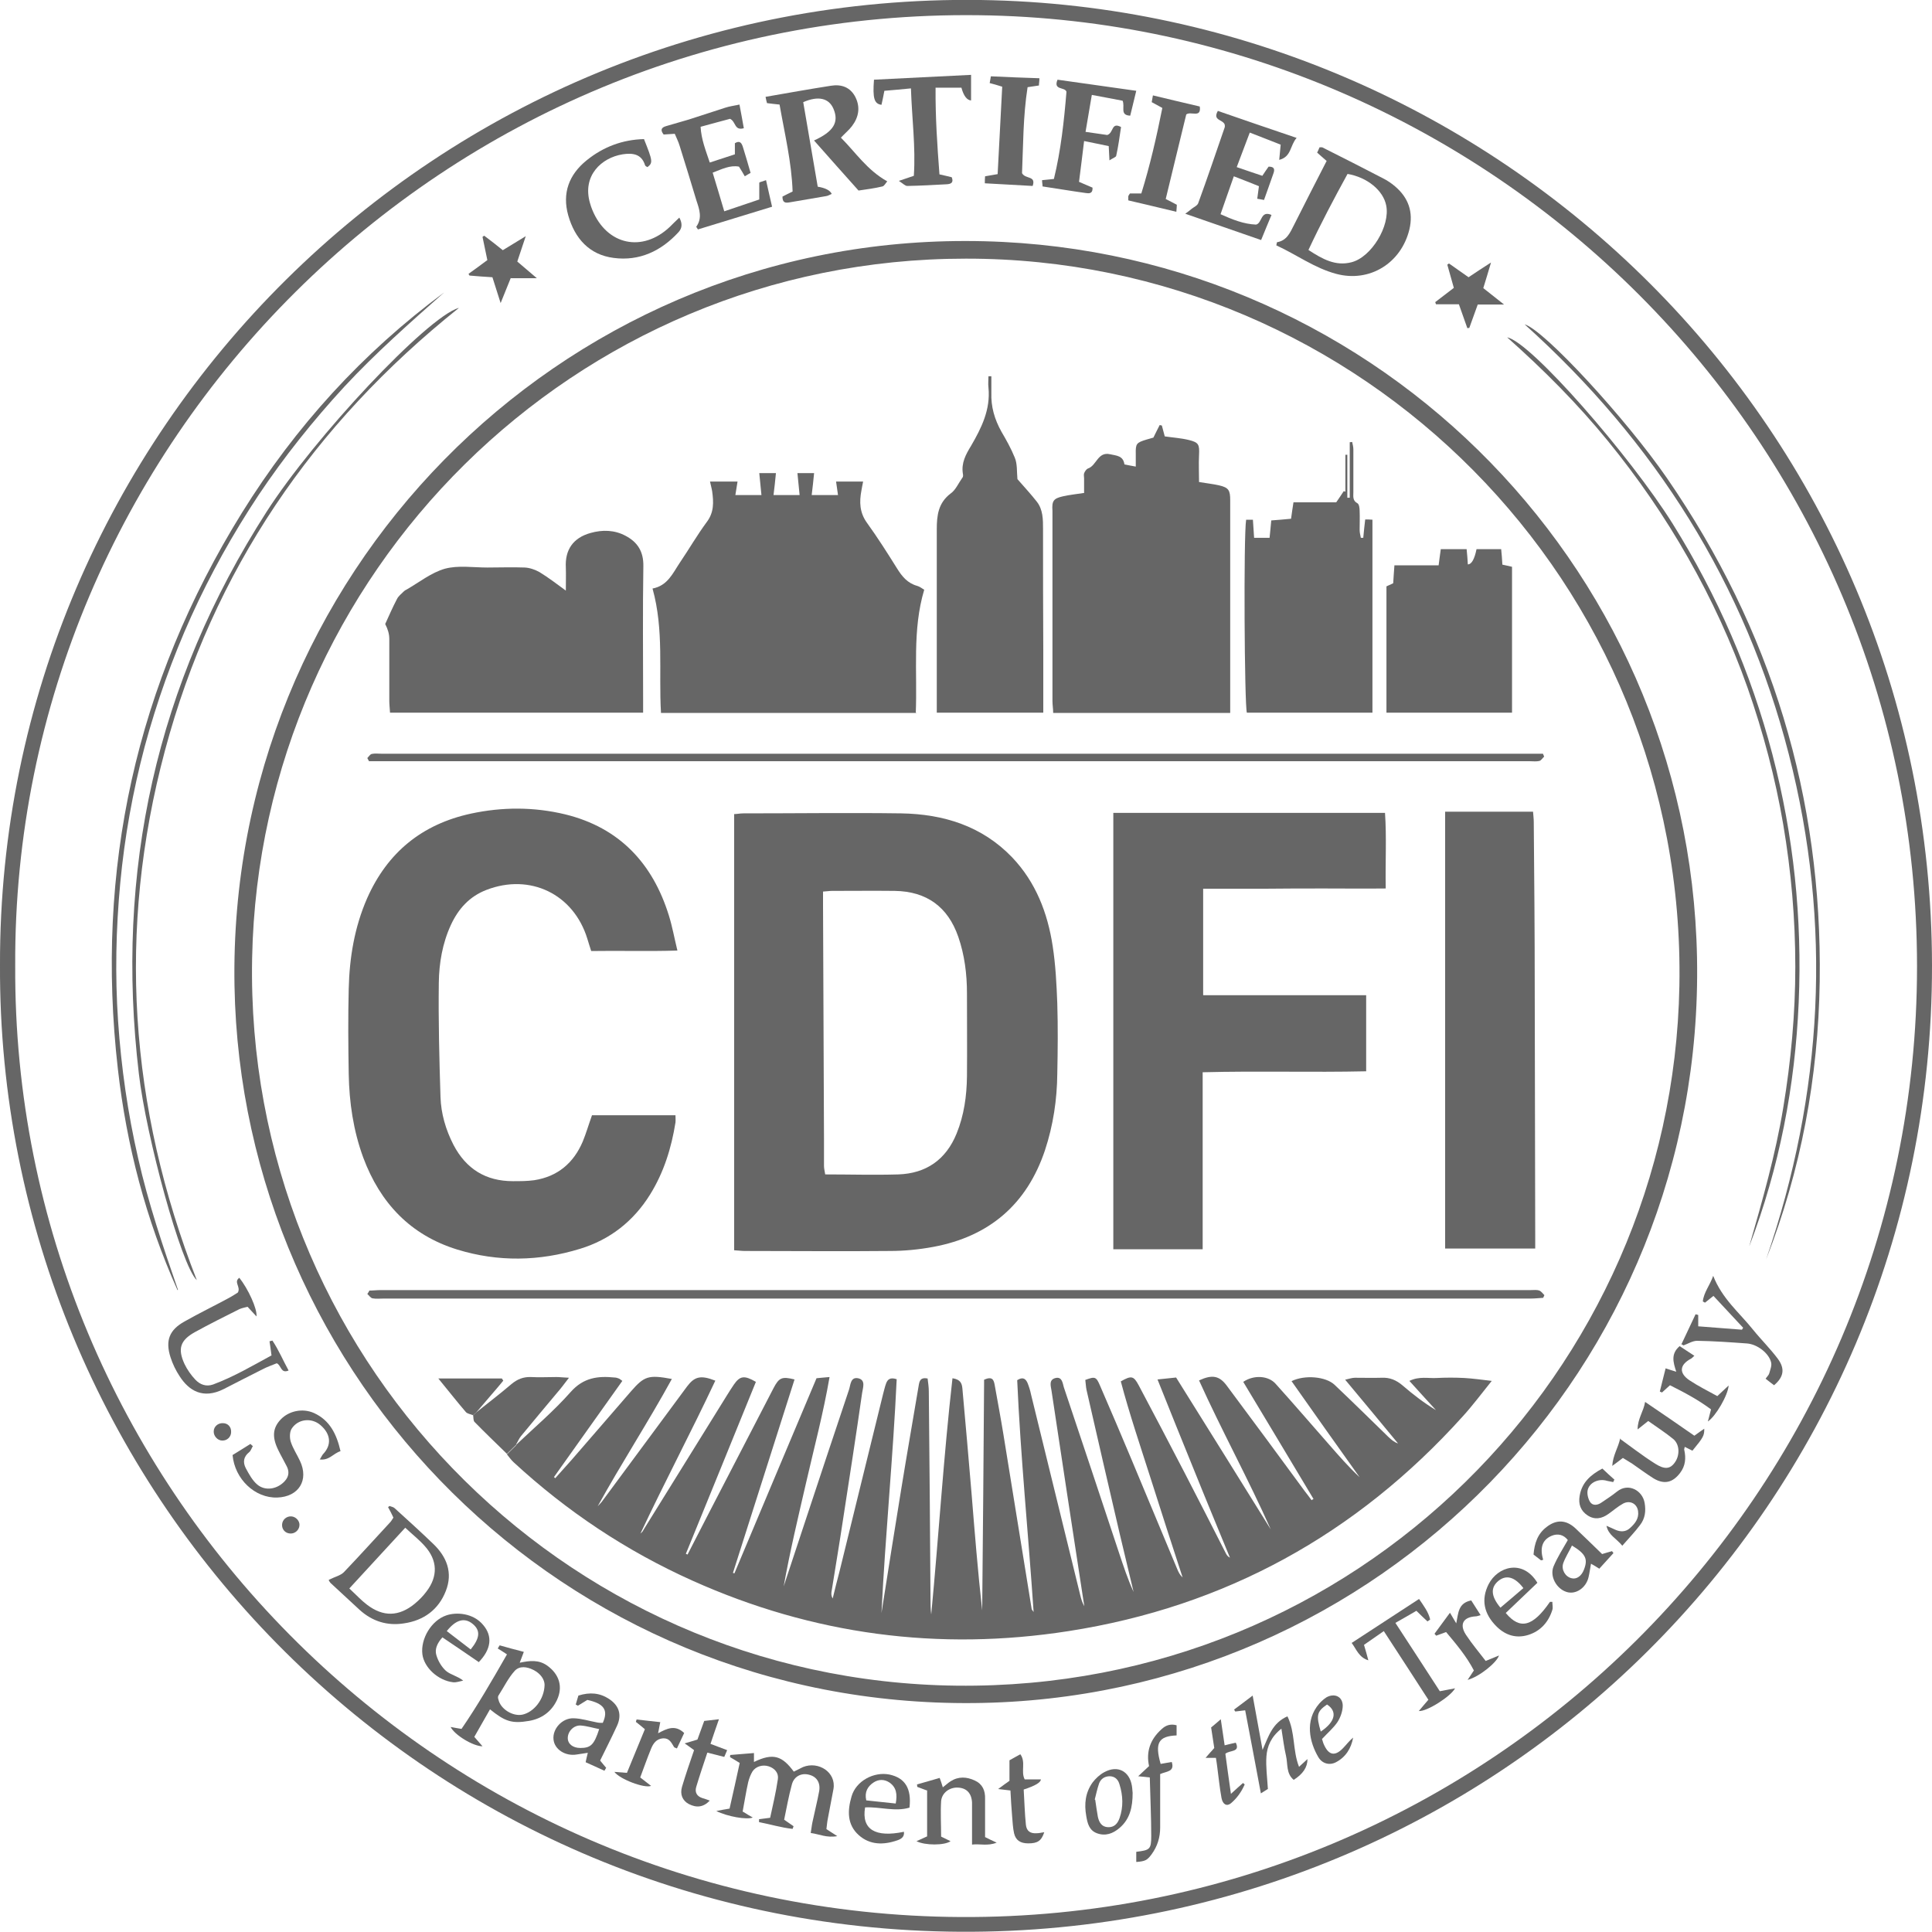 <?xml version="1.0" encoding="UTF-8"?> <svg xmlns="http://www.w3.org/2000/svg" id="Layer_2" viewBox="0 0 80 80" width="80" height="80"><defs><style>.cls-1{opacity:.6;}</style></defs><g id="Layer_1-2"><g class="cls-1"><path d="m0,39.95C-.05,17.9,18.09-.32,40.61,0c21.44.31,39.37,17.71,39.39,39.98.02,22.26-18.03,40.14-40.25,40.01C17.45,79.86-.1,61.67,0,39.95Zm.63.04c-.11,21.47,17.37,39.28,39.15,39.39,21.8.12,39.6-17.54,39.6-39.36,0-21.87-17.7-39.13-38.86-39.39C18.38.35.52,18.36.63,39.99Z"></path><path d="m39.99,9.98c16.53,0,29.97,13.21,30.28,29.68.32,16.94-13.19,30.7-29.94,30.86-17.07.17-30.33-13.5-30.62-29.7-.3-16.95,13.37-30.86,30.27-30.84Zm0,.73c-16.23,0-29.24,13.05-29.55,28.96-.32,16.35,12.71,29.94,29.17,30.13,16.55.19,29.64-13,29.93-28.98.3-16.73-13.19-30.13-29.55-30.11Z"></path><path d="m54.94,6.67c-.17-.15-.28-.24-.4-.35.04-.08.07-.15.1-.22.05,0,.08,0,.11,0,.84.42,1.68.85,2.51,1.28.18.09.36.21.51.34.55.47.76,1.06.59,1.78-.34,1.4-1.65,2.21-3.03,1.84-.9-.24-1.65-.8-2.48-1.18.02-.08.02-.13.03-.13.41-.07.54-.4.7-.71.44-.88.89-1.75,1.35-2.65Zm.86.53c-.56,1.02-1.11,2.06-1.62,3.15.58.38,1.12.68,1.78.51.83-.21,1.61-1.51,1.44-2.35-.12-.62-.78-1.17-1.61-1.31Z"></path><path d="m33.7,5.82c.82-.37,1.05-.76.81-1.32-.19-.44-.63-.54-1.25-.27.2,1.16.4,2.34.6,3.5q.48.08.58.3c-.08.03-.15.08-.23.09-.51.09-1.01.17-1.52.26-.18.03-.29.01-.29-.24.11-.06.24-.12.42-.21-.04-1.21-.33-2.4-.54-3.6-.21-.02-.35-.04-.52-.06-.02-.07-.04-.15-.06-.26.92-.16,1.81-.32,2.71-.46.43-.07.8.06,1.01.47.21.42.14.83-.14,1.2-.12.16-.28.29-.46.48.61.61,1.08,1.34,1.92,1.81-.06.06-.12.19-.2.21-.33.08-.66.12-.99.17-.62-.69-1.22-1.37-1.84-2.07Z"></path><path d="m50.45,4.6c1.07.37,2.11.73,3.24,1.11-.28.32-.21.78-.72.91.02-.24.04-.4.06-.63-.41-.16-.81-.32-1.28-.5-.18.48-.35.92-.54,1.43.37.13.71.24,1.06.36.1-.15.18-.27.26-.38.22,0,.27.09.2.28-.13.36-.25.72-.39,1.1-.09-.02-.17-.03-.28-.05.02-.16.04-.3.07-.52-.32-.13-.65-.26-1.04-.41-.19.55-.37,1.04-.55,1.57.49.22.96.41,1.47.43.26-.06.18-.6.64-.4-.14.33-.27.65-.43,1.04-1.03-.36-2.05-.71-3.14-1.09.14-.1.2-.15.26-.2.1-.08.25-.14.28-.25.38-1.04.73-2.08,1.09-3.12.02-.05,0-.11,0-.13-.09-.21-.51-.16-.28-.56Z"></path><path d="m31.45,7.55c.09-.03.16-.05.27-.09.08.37.16.7.25,1.1-1.05.32-2.06.63-3.07.94-.04-.07-.07-.1-.07-.11.26-.36.13-.72.01-1.08-.23-.76-.46-1.52-.7-2.28-.05-.17-.13-.32-.2-.49-.17.01-.31.02-.46.03-.14-.18-.11-.29.11-.35.31-.09.62-.18.93-.27.5-.16,1.01-.33,1.51-.49.18-.06.36-.08.59-.13.07.35.12.66.18.98-.4.11-.32-.27-.57-.39-.35.09-.77.21-1.22.33.03.53.21.97.38,1.48.36-.12.7-.23,1.04-.34v-.46c.21-.13.28,0,.33.15.11.35.21.7.32,1.08-.07.04-.15.08-.24.14-.08-.14-.15-.26-.24-.4-.37-.07-.7.1-1.09.25.16.52.31,1.03.48,1.6.52-.18.99-.33,1.45-.49v-.68Z"></path><path d="m7.35,53.42c-1.31-2.92-2.11-5.99-2.47-9.16-.94-8.26.75-15.95,5.14-23.03,2.21-3.56,4.99-6.62,8.37-9.12-1.42,1.26-2.84,2.51-4.13,3.9-1.3,1.41-2.49,2.9-3.56,4.5-1.06,1.6-1.99,3.27-2.78,5.01-.79,1.75-1.43,3.55-1.93,5.4-.49,1.85-.83,3.73-1.01,5.64-.18,1.91-.22,3.82-.09,5.73.13,1.91.4,3.8.83,5.67.42,1.86,1.03,3.66,1.65,5.45Z"></path><path d="m18.99,12.76c-6.02,4.81-10.17,10.87-12.16,18.32-1.99,7.44-1.48,14.76,1.32,21.93-.65-.61-2.1-5.96-2.4-8.55-.99-8.38.72-16.15,5.29-23.27,1.99-3.1,6.64-8.05,7.95-8.44Z"></path><path d="m26.67,5.77c.36.9.37.97.14,1.15-.03-.02-.09-.04-.1-.08-.15-.48-.53-.51-.93-.45-.87.14-1.68.88-1.35,2.02.03.1.06.2.1.29.6,1.45,2.07,1.77,3.21.69.12-.12.24-.24.39-.38.14.26.11.45-.04.61-.72.78-1.62,1.2-2.68,1.06-1.01-.13-1.61-.81-1.88-1.76-.26-.92.03-1.69.76-2.28.69-.56,1.49-.86,2.38-.88Z"></path><path d="m63.13,13.43c.81.23,4.2,3.91,5.89,6.36,4.33,6.28,6.44,13.23,6.33,20.85-.06,3.97-.77,7.81-2.22,11.51,2.36-6.88,2.75-13.86.94-20.92-1.81-7.06-5.54-12.95-10.95-17.81Z"></path><path d="m46.48,4.17c-.4-.08-.8-.15-1.27-.24-.09.52-.17,1-.26,1.53.36.05.67.1.9.13.27-.09.16-.55.57-.33-.06.39-.11.79-.2,1.19-.01.06-.15.1-.28.19-.01-.24-.02-.38-.03-.59-.32-.07-.64-.13-1.02-.21-.07.59-.14,1.13-.21,1.69.21.09.39.17.56.24.01.27-.16.24-.3.22-.58-.08-1.16-.18-1.77-.27,0-.08-.02-.16-.02-.26.17-.02.31-.03.49-.05.29-1.19.42-2.4.52-3.61-.06-.21-.56-.05-.37-.5,1.07.15,2.13.3,3.26.46-.09.38-.17.7-.25,1.03-.45-.02-.2-.37-.32-.63Z"></path><path d="m72.44,51.58c.54-1.88,1.08-3.77,1.4-5.71.32-1.94.5-3.88.5-5.84,0-1.98-.17-3.94-.5-5.89-.33-1.93-.83-3.82-1.48-5.67-.66-1.86-1.48-3.65-2.46-5.37-.97-1.71-2.08-3.32-3.32-4.84-1.25-1.53-2.63-2.92-4.17-4.29.97.18,5.09,4.9,6.86,7.73,1.85,2.97,3.23,6.14,4.12,9.53.88,3.37,1.24,6.79,1.09,10.28-.15,3.47-.8,6.84-2.04,10.08Z"></path><path d="m38.9,7.22c.24.05.38.09.51.12.09.23-.04.28-.21.29-.54.03-1.09.06-1.63.07-.09,0-.18-.1-.35-.21.27-.09.41-.14.62-.21.08-1.19-.08-2.38-.12-3.62-.4.04-.74.07-1.1.1-.04.22-.08.4-.12.58-.3-.04-.37-.27-.31-1.04,1.33-.07,2.66-.13,4.02-.2v1.06q-.26-.02-.4-.53h-1.07c-.01,1.22.07,2.4.16,3.58Z"></path><path d="m13.63,65.41c.24-.12.47-.17.61-.31.65-.68,1.28-1.38,1.92-2.07.05-.05.08-.12.13-.19-.07-.15-.14-.29-.22-.43.02-.02.04-.04.06-.05.07.03.16.04.21.09.53.48,1.07.97,1.59,1.47.57.54.83,1.2.53,1.96-.3.77-.91,1.22-1.73,1.34-.69.11-1.31-.08-1.84-.56-.4-.37-.8-.74-1.2-1.11-.04-.04-.06-.09-.08-.12Zm.84.37c.28.26.49.49.73.67.67.51,1.32.49,1.97-.04.18-.15.35-.32.49-.51.48-.63.46-1.29-.07-1.88-.23-.26-.51-.48-.81-.76-.78.85-1.52,1.65-2.32,2.52Z"></path><path d="m30.77,75.02c.16.1.27.17.4.24-.25.1-1.05-.04-1.51-.27.22-.04.35-.07.55-.1.14-.61.28-1.25.42-1.89-.16-.1-.28-.17-.4-.24,0-.03,0-.06.01-.09.32-.03.64-.05.98-.08v.37c.8-.39,1.17-.25,1.65.4.13-.06.25-.13.38-.19.64-.26,1.39.22,1.26.92-.08.4-.15.81-.23,1.21-.03.14-.04.29-.06.44.13.08.24.16.45.29-.44.08-.73-.08-1.1-.13.03-.16.04-.3.07-.44.09-.43.2-.86.28-1.29.06-.35-.1-.6-.41-.68-.32-.09-.63.06-.72.4-.13.48-.22.97-.32,1.46.15.1.27.19.39.27-.01.04-.03.07-.04.11-.47-.05-.92-.19-1.39-.28,0-.04,0-.08,0-.12.13-.02.25-.03.46-.06.11-.51.24-1.05.32-1.6.04-.25-.13-.45-.38-.53-.25-.08-.53,0-.67.21-.08.13-.14.29-.18.45-.09.4-.15.8-.23,1.22Z"></path><path d="m46.72,8.29c0-.08,0-.12,0-.16.01-.04.04-.08.07-.12h.47c.36-1.16.63-2.34.87-3.54-.17-.09-.29-.16-.44-.24.01-.07.03-.15.05-.28.66.16,1.3.31,1.94.46.07.5-.37.18-.56.33-.28,1.16-.57,2.33-.85,3.5.18.09.31.16.46.24,0,.07-.01.15-.02.29-.68-.16-1.32-.32-1.98-.47Z"></path><path d="m41.5,3.59c-.22-.07-.36-.11-.52-.15.02-.09.03-.18.05-.28.67.03,1.33.06,2.01.08,0,.12-.02.21-.02.3-.15.02-.28.04-.47.07-.19,1.21-.18,2.43-.23,3.56.14.26.59.09.44.53-.66-.04-1.31-.07-1.98-.11,0-.11,0-.2.01-.29.16-.03.3-.05.52-.09.06-1.21.13-2.4.19-3.63Z"></path><path d="m11.24,56.11c-.03-.22-.05-.4-.08-.57.04-.01.08-.02.12-.03.26.39.44.82.67,1.24-.33.14-.3-.22-.49-.3-.2.08-.4.15-.59.25-.54.27-1.08.55-1.61.82-.86.43-1.44.06-1.82-.53-.16-.24-.29-.51-.38-.79-.22-.69-.05-1.13.58-1.48.6-.34,1.22-.64,1.83-.97.15-.08.3-.18.38-.23.13-.24-.19-.43.06-.61.36.45.75,1.29.71,1.6-.13-.14-.23-.25-.37-.4-.1.03-.23.05-.34.1-.62.31-1.24.62-1.84.95-.61.34-.72.69-.43,1.32.11.23.27.46.45.65.19.2.44.3.73.2.86-.32,1.64-.78,2.43-1.21Z"></path><path d="m21,68.51c-.15-.1-.27-.18-.39-.25.03-.04.05-.09.08-.13.32.09.64.18,1,.27-.06.15-.1.28-.17.45.42-.09.79-.13,1.14.12.5.36.66.88.4,1.43-.23.48-.63.77-1.16.86-.71.12-.99.02-1.61-.48-.22.38-.43.76-.65,1.14.12.14.22.25.34.39-.39,0-1.16-.47-1.32-.8.15.03.27.05.45.08.66-.96,1.25-1.98,1.88-3.08Zm1.55,1.26c0-.22-.16-.47-.46-.62-.27-.14-.58-.18-.78.04-.27.3-.45.68-.67,1.02-.03.04-.02.12,0,.17.09.39.59.7.99.62.47-.1.91-.63.92-1.24Z"></path><path d="m13.25,60.42c.07-.11.09-.17.13-.21.36-.38.32-.83-.11-1.2-.37-.32-.94-.26-1.2.16-.08.14-.08.37-.03.53.09.28.26.53.38.79.38.8-.05,1.49-.94,1.52-.92.03-1.76-.76-1.85-1.76.24-.15.49-.3.74-.46.03.03.06.06.1.09-.05.08-.08.19-.15.25-.24.19-.27.42-.14.67.13.24.27.5.47.67.34.29.85.19,1.15-.15.17-.19.18-.4.07-.61-.11-.22-.24-.44-.35-.67-.26-.53-.23-.91.1-1.26.34-.36.91-.48,1.38-.27.66.3.94.88,1.1,1.58-.3.09-.47.4-.87.34Z"></path><path d="m59.15,70.39c-.61-.95-1.22-1.88-1.85-2.85-.3.21-.56.39-.82.57.07.24.13.44.18.64-.39-.12-.49-.45-.69-.72.94-.61,1.86-1.21,2.79-1.82.19.28.39.54.46.85-.04.03-.07.05-.11.08-.14-.13-.28-.26-.46-.44-.26.15-.53.31-.87.5.63.96,1.23,1.89,1.84,2.83.22-.04.41-.08.63-.12-.17.33-1.17.97-1.5.94.13-.15.23-.28.39-.46Z"></path><path d="m67.07,59.57c.25.18.46.34.67.49.26.19.53.38.8.55.38.24.61.23.81-.05.21-.29.21-.74-.06-.97-.33-.27-.69-.5-1.04-.75-.14.11-.25.2-.44.35,0-.45.25-.75.31-1.14.71.48,1.38.94,2.04,1.4.16-.12.28-.2.41-.29,0,.29-.03.35-.49.91-.1-.05-.2-.1-.32-.16,0,.05-.03.09-.02.12.08.35.05.67-.17.96-.31.41-.67.49-1.11.22-.3-.19-.58-.4-.87-.6-.12-.08-.25-.15-.39-.24-.12.09-.23.18-.44.33.03-.46.25-.75.33-1.15Z"></path><path d="m38.38,74.14c-.14-.05-.27-.1-.4-.15,0-.03,0-.07-.01-.1.3-.09.61-.17.94-.27.05.14.09.25.13.39.12-.09.21-.18.32-.25.33-.21.67-.19,1.01-.03.32.15.43.42.42.76,0,.53,0,1.05,0,1.58.16.08.28.14.48.23-.38.15-.69.04-1.02.08,0-.43,0-.82,0-1.21,0-.18,0-.35,0-.53-.02-.39-.23-.61-.6-.62-.34-.01-.65.22-.68.56-.03.48,0,.97,0,1.47.13.06.26.13.39.19-.25.18-1.06.18-1.41,0,.15-.07.27-.12.44-.2v-1.92Z"></path><path d="m69.64,55.63c.19-.4.38-.81.57-1.21.04.01.07.02.11.03v.47c.6.05,1.21.09,1.81.14.02-.03.03-.05.05-.08-.4-.43-.81-.87-1.23-1.32-.14.11-.24.19-.35.28-.03-.02-.06-.03-.09-.05.04-.38.29-.66.43-1.06.37.95,1.09,1.53,1.65,2.23.33.41.71.78,1.03,1.21.3.41.24.75-.16,1.09-.11-.08-.22-.17-.35-.27.06-.09.13-.15.15-.22.04-.15.11-.31.08-.45-.09-.39-.58-.76-1-.79-.69-.05-1.38-.1-2.07-.11-.18,0-.37.12-.56.19-.03-.02-.06-.04-.09-.05Z"></path><path d="m66.23,64.96c-.13-.08-.22-.14-.35-.21-.04.21-.06.38-.1.55-.1.45-.53.74-.91.62-.42-.13-.71-.65-.54-1.06.16-.38.38-.72.59-1.09-.17-.22-.41-.28-.66-.18-.44.18-.49.56-.36,1-.03,0-.06.02-.09.02-.1-.08-.21-.16-.31-.24.04-.47.17-.86.54-1.14.41-.32.81-.3,1.19.05.37.35.74.71,1.11,1.07.15-.05.28-.08.41-.12.02.03.04.05.06.08-.19.21-.37.41-.59.65Zm-1.14-.96c-.12.25-.27.48-.36.73-.09.27.09.56.34.62.21.06.42-.09.52-.36.17-.44.07-.65-.51-1Z"></path><path d="m25.02,73.32c-.25-.12-.51-.23-.77-.35.03-.13.05-.24.09-.39-.18.03-.32.05-.46.07-.47.08-.92-.21-.96-.62-.05-.44.36-.9.84-.88.32.01.63.11.95.17.08.02.17.02.25.02.24-.53.05-.8-.64-.95-.13.08-.26.16-.39.24-.03-.02-.06-.03-.09-.05.04-.13.08-.26.11-.37.48-.15.89-.11,1.27.14.41.27.54.65.33,1.11-.22.48-.46.95-.7,1.44.09.11.17.21.25.3-.02.04-.05.08-.07.12Zm-.2-1.72c-.26-.05-.51-.13-.77-.15-.29-.02-.54.24-.54.52,0,.24.21.41.52.41.43,0,.57-.13.78-.78Z"></path><path d="m64.28,66.34c0,.11.03.22,0,.32-.16.51-.49.88-1,1.04-.49.15-.93.02-1.3-.34-.54-.53-.66-1.13-.34-1.76.37-.73,1.41-1.06,2.02-.06-.43.41-.87.83-1.31,1.25.59.71,1.12.57,1.83-.46.03,0,.07,0,.1,0Zm-2.15.23c.33-.28.64-.54.95-.81-.35-.46-.7-.56-1.02-.31-.34.27-.34.63.07,1.12Z"></path><path d="m19.82,68.82c-.5-.34-.99-.68-1.5-1.02-.21.23-.33.49-.25.74.07.24.22.49.4.65.19.16.47.21.71.4-.14.03-.28.08-.41.07-.63-.07-1.21-.61-1.28-1.16-.08-.64.37-1.4.99-1.61.4-.14,1.11-.11,1.53.4.39.46.34,1-.2,1.55Zm-1.32-1.28c.33.25.66.51.99.76.39-.48.41-.79.08-1.06-.33-.27-.69-.18-1.07.3Z"></path><path d="m35.82,74.85c-.15.9.42,1.25,1.61,1,.03.23-.14.31-.29.36-.56.19-1.12.19-1.58-.22-.49-.44-.47-1.02-.3-1.6.18-.64.92-1.04,1.57-.91.65.14.92.58.83,1.37-.6.18-1.22-.04-1.83-.01Zm1.27-.17c.07-.38.03-.67-.26-.87-.21-.14-.45-.14-.66,0-.24.16-.38.39-.3.74.41.04.8.09,1.22.13Z"></path><path d="m52.51,74.07c-.08.05-.17.11-.3.19-.22-1.17-.43-2.3-.65-3.44-.19.02-.3.04-.41.05-.02-.03-.03-.05-.05-.08.24-.18.47-.35.77-.58.14.78.27,1.48.41,2.25.25-.57.41-1.12,1.03-1.39.33.67.21,1.41.48,2.09.12-.11.23-.21.35-.32,0,.34-.19.62-.57.86-.32-.26-.24-.66-.32-1-.08-.34-.12-.69-.19-1.12-.43.34-.59.73-.62,1.15-.03.42.03.85.06,1.34Z"></path><path d="m21.15,11.51c-.14.34-.26.64-.42,1.04-.13-.41-.23-.72-.34-1.07-.31-.02-.63-.04-.95-.07-.01-.02-.03-.05-.04-.07.25-.18.5-.36.78-.57-.07-.32-.13-.64-.2-.96.02-.02.04-.03.07-.05.25.19.5.38.77.6.28-.17.57-.35.95-.58-.14.41-.24.73-.35,1.05.25.21.49.42.81.69h-1.07Z"></path><path d="m60,10.91c.26.18.52.37.81.57.27-.18.55-.37.93-.61-.12.4-.21.71-.32,1.06.25.2.52.41.86.68h-1.09c-.12.34-.24.66-.35.97-.03,0-.05,0-.08.01-.11-.32-.22-.63-.35-.99h-.95s-.02-.06-.03-.09c.25-.19.5-.38.77-.59-.09-.32-.18-.64-.27-.96.02-.02.04-.03.07-.05Z"></path><path d="m67.18,64.01c-.27-.33-.57-.43-.66-.83.17.07.27.12.36.16.22.1.44.1.62-.07.2-.18.37-.39.33-.69-.04-.32-.34-.47-.62-.32-.22.12-.41.29-.61.43-.28.2-.57.25-.86.06-.29-.19-.39-.47-.33-.81.09-.55.45-.87.94-1.13.17.16.33.31.5.46-.02.03-.04.07-.05.1-.08-.02-.17-.03-.25-.05-.34-.11-.74.06-.81.39-.03.15.02.35.1.48.11.17.31.14.47.03.22-.15.44-.29.65-.46.46-.37,1.05-.05,1.14.47.06.34.02.65-.19.92-.21.28-.45.53-.73.85Z"></path><path d="m47.05,77.09v-.41c.56-.07.62-.1.62-.65,0-.81-.04-1.61-.06-2.43-.18-.02-.3-.03-.48-.05.18-.17.3-.28.45-.42-.13-.6.05-1.11.52-1.53.17-.16.37-.23.62-.16v.42c-.75.03-.91.31-.66,1.18.15-.03.3-.05.46-.08.13.41-.21.38-.48.5,0,.19,0,.41,0,.62,0,.53,0,1.06,0,1.59,0,.41-.11.78-.36,1.12-.18.24-.26.28-.62.31Z"></path><path d="m29.29,72.57c-.16.48-.32.95-.46,1.42-.07.23.03.4.27.47.1.03.19.06.29.1-.26.27-.54.31-.87.14-.26-.14-.37-.4-.28-.71.15-.5.32-1,.5-1.52-.12-.09-.23-.17-.39-.28.2-.06.35-.1.53-.16.09-.24.18-.5.28-.77.18-.02.35-.04.61-.07-.13.36-.23.67-.35,1.02.24.09.45.17.69.26-.04.1-.08.18-.12.28-.23-.06-.44-.11-.71-.18Z"></path><path d="m42.39,74.12c.03.47.04.96.09,1.44.03.27.19.37.46.35.1,0,.19-.03.3-.04-.12.36-.28.46-.66.46-.32,0-.52-.12-.59-.42-.05-.23-.06-.46-.08-.7-.03-.35-.05-.7-.07-1.07-.16-.02-.28-.03-.51-.06.2-.15.33-.24.47-.34v-.85c.13-.07.28-.16.45-.25.24.33.01.71.18,1.04h.67q0,.19-.71.42Z"></path><path d="m61.51,68.78c.22-.09.37-.15.56-.23-.09.29-.81.88-1.3,1.01.08-.11.15-.23.26-.39-.3-.58-.73-1.09-1.15-1.59-.16.06-.28.1-.41.15-.02-.03-.05-.05-.07-.08.19-.26.38-.52.64-.87.1.17.18.3.26.44.09-.42.07-.84.62-.95.12.19.24.38.39.61-.1.03-.16.05-.21.05-.51.03-.68.33-.4.76.25.38.54.72.83,1.1Z"></path><path d="m26.7,71.6c-.16-.13-.26-.22-.37-.3.01-.03.02-.07.03-.1.32.04.63.07.98.11-.03.17-.06.29-.09.46.36-.19.7-.37,1.08-.01-.1.21-.2.42-.3.64-.07-.03-.11-.04-.12-.06-.11-.18-.19-.37-.45-.36-.28.02-.41.21-.5.43-.16.39-.3.79-.45,1.19.17.13.31.24.45.35-.28.11-1.3-.28-1.52-.58.17.01.3.02.52.04.24-.58.49-1.19.74-1.8Z"></path><path d="m69.41,56.8c-.13-.4-.23-.74.14-1.06.19.13.39.25.61.4-.08.07-.1.1-.14.12-.47.25-.51.59-.07.89.36.24.76.44,1.16.66.15-.14.29-.27.47-.44-.03.41-.54,1.28-.86,1.49.05-.18.08-.31.13-.5-.52-.39-1.1-.7-1.7-1-.13.12-.23.21-.33.3-.03-.01-.06-.03-.09-.04.08-.31.15-.62.24-.96.15.05.27.09.44.14Z"></path><path d="m46.9,74.24c0,.59-.11,1.08-.54,1.45-.28.24-.59.35-.94.22-.32-.12-.39-.41-.44-.71-.09-.5-.04-.97.26-1.39.13-.17.3-.33.49-.43.55-.3,1.04-.04,1.14.57.02.12.02.23.03.29Zm-1.55.28c.04.27.07.49.11.71.05.23.16.42.42.43.26.01.4-.15.48-.38.16-.46.14-.93,0-1.38-.05-.19-.17-.34-.4-.35-.22,0-.38.11-.45.3-.08.23-.13.48-.18.67Z"></path><path d="m54.74,72c.03.09.05.19.1.28.19.4.44.44.75.13.15-.15.27-.32.44-.46-.08.45-.31.81-.71,1.02-.27.14-.57.06-.73-.21-.36-.61-.58-1.51.04-2.22.09-.1.19-.19.3-.26.33-.18.66-.03.67.34,0,.23-.09.49-.22.69-.17.25-.41.45-.63.69Zm-.05-.3c.6-.4.7-.83.26-1.12-.42.29-.46.44-.26,1.12Z"></path><path d="m50.35,72.79h-.43c.09-.11.15-.17.2-.23.05-.05.1-.11.16-.18-.04-.27-.08-.54-.13-.85.11-.09.23-.19.4-.34.06.4.11.73.16,1.08.15-.04.29-.07.46-.11.2.41-.25.3-.43.46.07.52.14,1.04.23,1.66.22-.2.36-.33.5-.45.02.02.05.04.07.06-.13.3-.32.57-.57.78-.17.14-.34.05-.39-.22-.08-.43-.12-.87-.18-1.31-.01-.1-.03-.2-.05-.34Z"></path><path d="m8.85,59.27c0-.2.18-.35.38-.34.21,0,.35.16.34.37,0,.2-.17.36-.37.35-.19,0-.36-.19-.35-.38Z"></path><path d="m12.4,63.16c-.01.19-.18.35-.38.34-.21-.01-.35-.17-.34-.37.01-.2.18-.35.38-.34.19.01.36.19.34.38Z"></path><path d="m21.38,59.82c.76-.72,1.56-1.4,2.25-2.18.53-.6,1.13-.67,1.82-.6.06,0,.12.02.17.04.04.01.07.05.15.1-.95,1.33-1.89,2.66-2.83,3.98.02.02.03.03.05.05.23-.25.45-.51.68-.76.82-.95,1.64-1.89,2.46-2.84.55-.63.72-.69,1.69-.51-.98,1.79-2.09,3.49-3.07,5.27.06-.07.13-.13.18-.2,1.17-1.59,2.35-3.17,3.52-4.76.31-.41.56-.48,1.17-.24-1,2.13-2.1,4.2-3.1,6.33.03-.03.07-.06.09-.09.03-.05.06-.1.09-.15,1.13-1.83,2.27-3.65,3.4-5.48.09-.15.19-.3.29-.45.25-.36.43-.39.91-.11-.96,2.37-1.93,4.74-2.9,7.12.02.01.05.02.07.03.31-.6.61-1.19.92-1.79.88-1.7,1.76-3.4,2.64-5.1.23-.44.35-.49.87-.36-.85,2.67-1.7,5.34-2.55,8.01.02,0,.04.02.06.02,1.13-2.69,2.26-5.38,3.4-8.08.18-.02.32-.03.54-.05-.26,1.51-.64,2.93-.97,4.37-.33,1.43-.67,2.85-.93,4.3.29-.88.58-1.76.87-2.63.61-1.84,1.22-3.69,1.84-5.53.06-.19.06-.52.37-.46.33.07.2.39.17.6-.25,1.75-.52,3.49-.79,5.24-.15,1-.32,2.01-.48,3.01-.01.08-.01.17.05.27.09-.37.18-.74.28-1.11.6-2.46,1.21-4.92,1.81-7.37.04-.14.07-.29.12-.42.06-.17.17-.27.44-.18-.15,3.22-.47,6.44-.63,9.68.27-1.71.54-3.43.82-5.14.23-1.42.48-2.84.72-4.27.03-.18.06-.36.37-.3.02.17.05.35.05.54.03,2.86.05,5.71.07,8.57,0,.22,0,.44.03.66.31-3.25.51-6.52.88-9.78.33.05.39.21.41.42.13,1.45.26,2.9.38,4.35.13,1.61.26,3.23.44,4.84.03-3.19.06-6.38.08-9.55.34-.15.4,0,.44.23.12.68.25,1.36.36,2.04.39,2.41.78,4.82,1.17,7.23,0,.02.03.04.08.12-.22-3.25-.54-6.43-.68-9.6.25-.16.36-.04.43.12.06.15.11.31.14.46.68,2.77,1.36,5.55,2.04,8.32.04.16.08.31.17.46-.02-.13-.04-.25-.06-.38-.44-2.85-.87-5.7-1.3-8.55-.03-.19-.12-.45.17-.52.27-.06.29.21.34.38.77,2.29,1.53,4.58,2.29,6.87.18.54.36,1.09.6,1.61-.19-.81-.39-1.62-.58-2.43-.46-1.98-.92-3.96-1.37-5.94-.03-.14-.03-.28-.05-.41.41-.15.45-.14.62.26.44,1.01.87,2.03,1.3,3.05.63,1.51,1.26,3.02,1.89,4.53.05.12.11.24.22.34-.44-1.35-.88-2.7-1.31-4.06-.43-1.35-.89-2.7-1.25-4.06.44-.25.53-.23.74.16.64,1.21,1.28,2.42,1.91,3.64.57,1.1,1.13,2.2,1.69,3.3.04.08.08.15.18.2-.5-1.22-1.01-2.44-1.5-3.66-.5-1.22-.99-2.45-1.5-3.72.29-.03.49-.05.77-.08,1.3,2.08,2.61,4.18,3.92,6.29-.93-2.09-2.03-4.09-2.97-6.17.54-.25.84-.2,1.15.22,1.08,1.45,2.16,2.91,3.23,4.37.09.12.19.24.28.37.03-.02.05-.04.08-.05-.97-1.62-1.94-3.24-2.91-4.85.44-.3,1.05-.26,1.35.09.74.82,1.46,1.66,2.19,2.49.41.47.82.94,1.28,1.37-.94-1.32-1.88-2.64-2.82-3.98.55-.27,1.42-.19,1.78.15.75.71,1.48,1.43,2.22,2.15.12.11.23.22.41.28-.71-.86-1.42-1.72-2.19-2.64.18-.04.29-.08.4-.08.37,0,.74.01,1.1,0,.35-.02.62.1.88.32.43.37.88.72,1.38,1.02-.36-.39-.71-.78-1.1-1.21.41-.2.78-.1,1.13-.12.38-.02.77-.02,1.15,0,.35.02.7.07,1.13.12-.42.52-.79,1.02-1.21,1.48-4.39,4.87-9.83,7.87-16.31,8.88-5.38.84-10.59.15-15.58-2.09-2.74-1.23-5.2-2.87-7.4-4.9-.11-.1-.19-.22-.28-.33.13-.13.26-.25.39-.38Z"></path><path d="m30.4,51.78v-18.07c.1,0,.24-.03.38-.03,2.18,0,4.36-.03,6.54,0,1.75.03,3.34.52,4.59,1.82.98,1.03,1.47,2.3,1.68,3.68.12.78.16,1.58.19,2.37.03.97.02,1.94,0,2.91-.01,1.08-.17,2.14-.51,3.17-.75,2.24-2.31,3.57-4.62,4-.59.11-1.2.17-1.8.17-2,.02-4,0-6.01,0-.13,0-.26-.02-.45-.03Zm3.68-14.88c0,.21,0,.39,0,.56.01,3.25.03,6.5.04,9.76,0,.35,0,.71,0,1.06,0,.11.03.22.05.35,1.03,0,2.03.03,3.03,0,1.15-.04,1.97-.61,2.41-1.69.31-.76.42-1.56.43-2.37.01-1.15,0-2.3,0-3.44,0-.8-.1-1.59-.36-2.34-.43-1.24-1.31-1.88-2.63-1.9-.87-.01-1.74,0-2.61,0-.1,0-.2.02-.38.03Z"></path><path d="m24.51,46.18h3.46c0,.1.01.2,0,.3-.17,1.06-.48,2.06-1.05,2.98-.69,1.11-1.66,1.87-2.9,2.25-1.69.52-3.4.55-5.09.03-1.94-.6-3.19-1.93-3.89-3.81-.41-1.12-.58-2.28-.6-3.46-.02-1.18-.03-2.36,0-3.53.03-1.29.24-2.55.76-3.74.84-1.9,2.27-3.07,4.3-3.51,1.3-.28,2.61-.28,3.9.03,2.25.55,3.63,2.03,4.3,4.2.14.45.22.91.35,1.44-1.23.04-2.38,0-3.57.02-.06-.18-.11-.35-.16-.51-.57-1.85-2.37-2.72-4.18-2.02-.7.27-1.16.78-1.47,1.45-.35.76-.49,1.58-.5,2.4-.02,1.57.02,3.15.07,4.72.02.69.22,1.37.54,1.99.52.99,1.33,1.5,2.46,1.5.29,0,.59,0,.88-.04.97-.15,1.63-.71,2.01-1.6.14-.34.24-.69.38-1.08Z"></path><path d="m49.83,41.21h6.74v3.15c-2.24.05-4.48-.02-6.77.04v7.33h-3.7v-18.07h11.25c.07,1.01.01,2.03.03,3.13-.87.01-1.7,0-2.53,0-.82,0-1.65,0-2.47.01-.84,0-1.68,0-2.56,0v4.4Z"></path><path d="m37.95,29.52h-10.58c-.1-1.71.13-3.43-.35-5.15.63-.12.84-.64,1.13-1.07.38-.56.72-1.15,1.12-1.69.3-.4.28-.82.22-1.26-.02-.13-.06-.26-.09-.41h1.14c-.03.19-.06.36-.09.56h1.08c-.03-.31-.06-.6-.09-.91h.69c-.03.31-.06.59-.1.91h1.08c-.03-.31-.06-.6-.09-.91h.69c-.03.31-.06.59-.1.91h1.09c-.03-.19-.05-.36-.08-.56h1.12c-.03.14-.05.26-.07.37-.09.47-.08.91.23,1.34.44.61.84,1.24,1.24,1.88.21.34.44.62.84.73.1.03.18.09.29.16-.5,1.67-.28,3.38-.35,5.12Z"></path><path d="m44.89,20.4c0-.21,0-.4,0-.59,0-.07-.02-.15,0-.21.03-.08.09-.17.16-.2.36-.12.4-.71.92-.59.27.06.54.06.59.42.15.03.29.06.47.09,0-.19,0-.35,0-.51-.01-.44.02-.48.45-.61.1-.03.2-.06.28-.08.09-.18.17-.35.26-.52l.09.02c.04.15.08.3.12.45.34.05.68.07,1,.15.41.1.44.19.42.62-.02.36,0,.73,0,1.12.3.05.58.08.84.14.39.09.45.21.45.61,0,1.24,0,2.47,0,3.71,0,1.53,0,3.06,0,4.59,0,.16,0,.32,0,.51h-7.33c0-.16-.03-.33-.03-.5,0-2.49,0-4.97,0-7.46,0-.13,0-.27,0-.4-.03-.42.04-.52.44-.61.27-.06.55-.09.88-.14Z"></path><path d="m59.84,33.61h3.64c.01.15.03.29.03.43.02,2.3.04,4.59.04,6.89.01,3.4.01,6.8.02,10.2,0,.17,0,.35,0,.57h-3.73v-18.08Z"></path><path d="m23.43,24.48c0-.39.01-.69,0-.98-.04-.73.3-1.23,1.02-1.43.49-.14,1-.13,1.46.12.49.26.74.65.73,1.25-.03,1.84-.01,3.68-.01,5.52,0,.17,0,.35,0,.55h-10.48c-.01-.18-.03-.34-.03-.49,0-.85,0-1.71,0-2.56,0-.21-.06-.41-.17-.62.16-.35.31-.7.49-1.04.06-.12.19-.22.29-.32.03-.03.07-.05.11-.07.52-.3,1.02-.7,1.58-.86.55-.15,1.17-.05,1.76-.05.52,0,1.03-.02,1.55,0,.21.01.43.09.61.19.36.22.7.48,1.11.78Z"></path><path d="m43.2,29.51h-4.41c0-.76,0-1.49,0-2.22,0-1.79,0-3.58,0-5.37,0-.58.06-1.1.58-1.49.2-.14.31-.41.5-.68,0,0,.02-.07,0-.14-.07-.44.12-.79.34-1.15.43-.74.81-1.5.72-2.41-.02-.16,0-.31,0-.47.04,0,.08,0,.12,0,0,.23,0,.45,0,.68-.02.58.13,1.1.42,1.62.2.34.4.7.55,1.07.11.26.08.58.11.89.26.3.54.6.8.93.26.33.26.74.26,1.14,0,1.66,0,3.32.01,4.98,0,.86,0,1.73,0,2.63Z"></path><path d="m55.89,20.62v-2.31s.06,0,.1-.01c.02.1.05.2.05.31,0,.59,0,1.18,0,1.77,0,.17-.04.35.17.46.07.04.09.21.09.32.01.26,0,.53,0,.79,0,.11.03.21.05.32.03,0,.06,0,.1,0,.02-.25.05-.49.08-.76.11,0,.19,0,.3.01v7.99h-5.2c-.1-.3-.14-7.33-.03-7.99h.28c.02.26.03.49.05.75h.64c.02-.23.05-.45.07-.72.27-.02.52-.04.82-.07.03-.22.06-.43.1-.68h1.77c.13-.19.22-.32.31-.46.02,0,.05.01.07.02v-1.53s.06,0,.08,0v1.78s.07,0,.1,0Z"></path><path d="m62.6,29.51h-5.19v-5.23c.06-.03.16-.07.28-.13.01-.22.03-.45.05-.74h1.83c.03-.25.06-.45.09-.67h1.07c.02.21.04.42.05.63q.23,0,.36-.63h1.02c.02.21.04.41.05.64.12.03.25.05.4.09v6.04Z"></path><path d="m15.28,53.44c.16,0,.32-.02.48-.02,15.88,0,31.76,0,47.63,0,.12,0,.24-.02.35.02.08.03.14.12.21.19-.02.04-.03.07-.05.11-.17.01-.34.03-.5.03-2.09,0-4.18,0-6.27,0-13.74,0-27.48,0-41.23,0-.16,0-.33.02-.48-.01-.08-.02-.14-.12-.21-.18.03-.04.05-.08.08-.12Z"></path><path d="m15.21,31.39c.06-.06.11-.15.18-.17.13-.03.26-.01.4-.01,15.86,0,31.72,0,47.59,0h.51s.03.08.05.12c-.07.06-.12.16-.2.18-.13.03-.26.01-.4.01-15.85,0-31.69,0-47.54,0h-.52s-.05-.09-.07-.13Z"></path><path d="m21.38,59.82c-.13.13-.26.25-.39.38-.45-.44-.9-.87-1.34-1.32-.06-.06-.04-.19-.06-.28.04-.03.07-.06.11-.1.49-.39,1-.78,1.48-1.19.24-.2.49-.3.8-.29.35.02.71,0,1.06,0,.14,0,.28.02.52.03-.2.26-.34.45-.49.62-.5.6-1,1.19-1.5,1.8-.08.1-.13.23-.2.34Z"></path><path d="m19.7,58.5s-.07.06-.11.1c-.1-.04-.24-.06-.3-.13-.37-.43-.72-.88-1.14-1.39h2.63s.04.06.06.09c-.16.19-.32.39-.49.58-.22.25-.43.51-.65.76Z"></path></g></g></svg> 